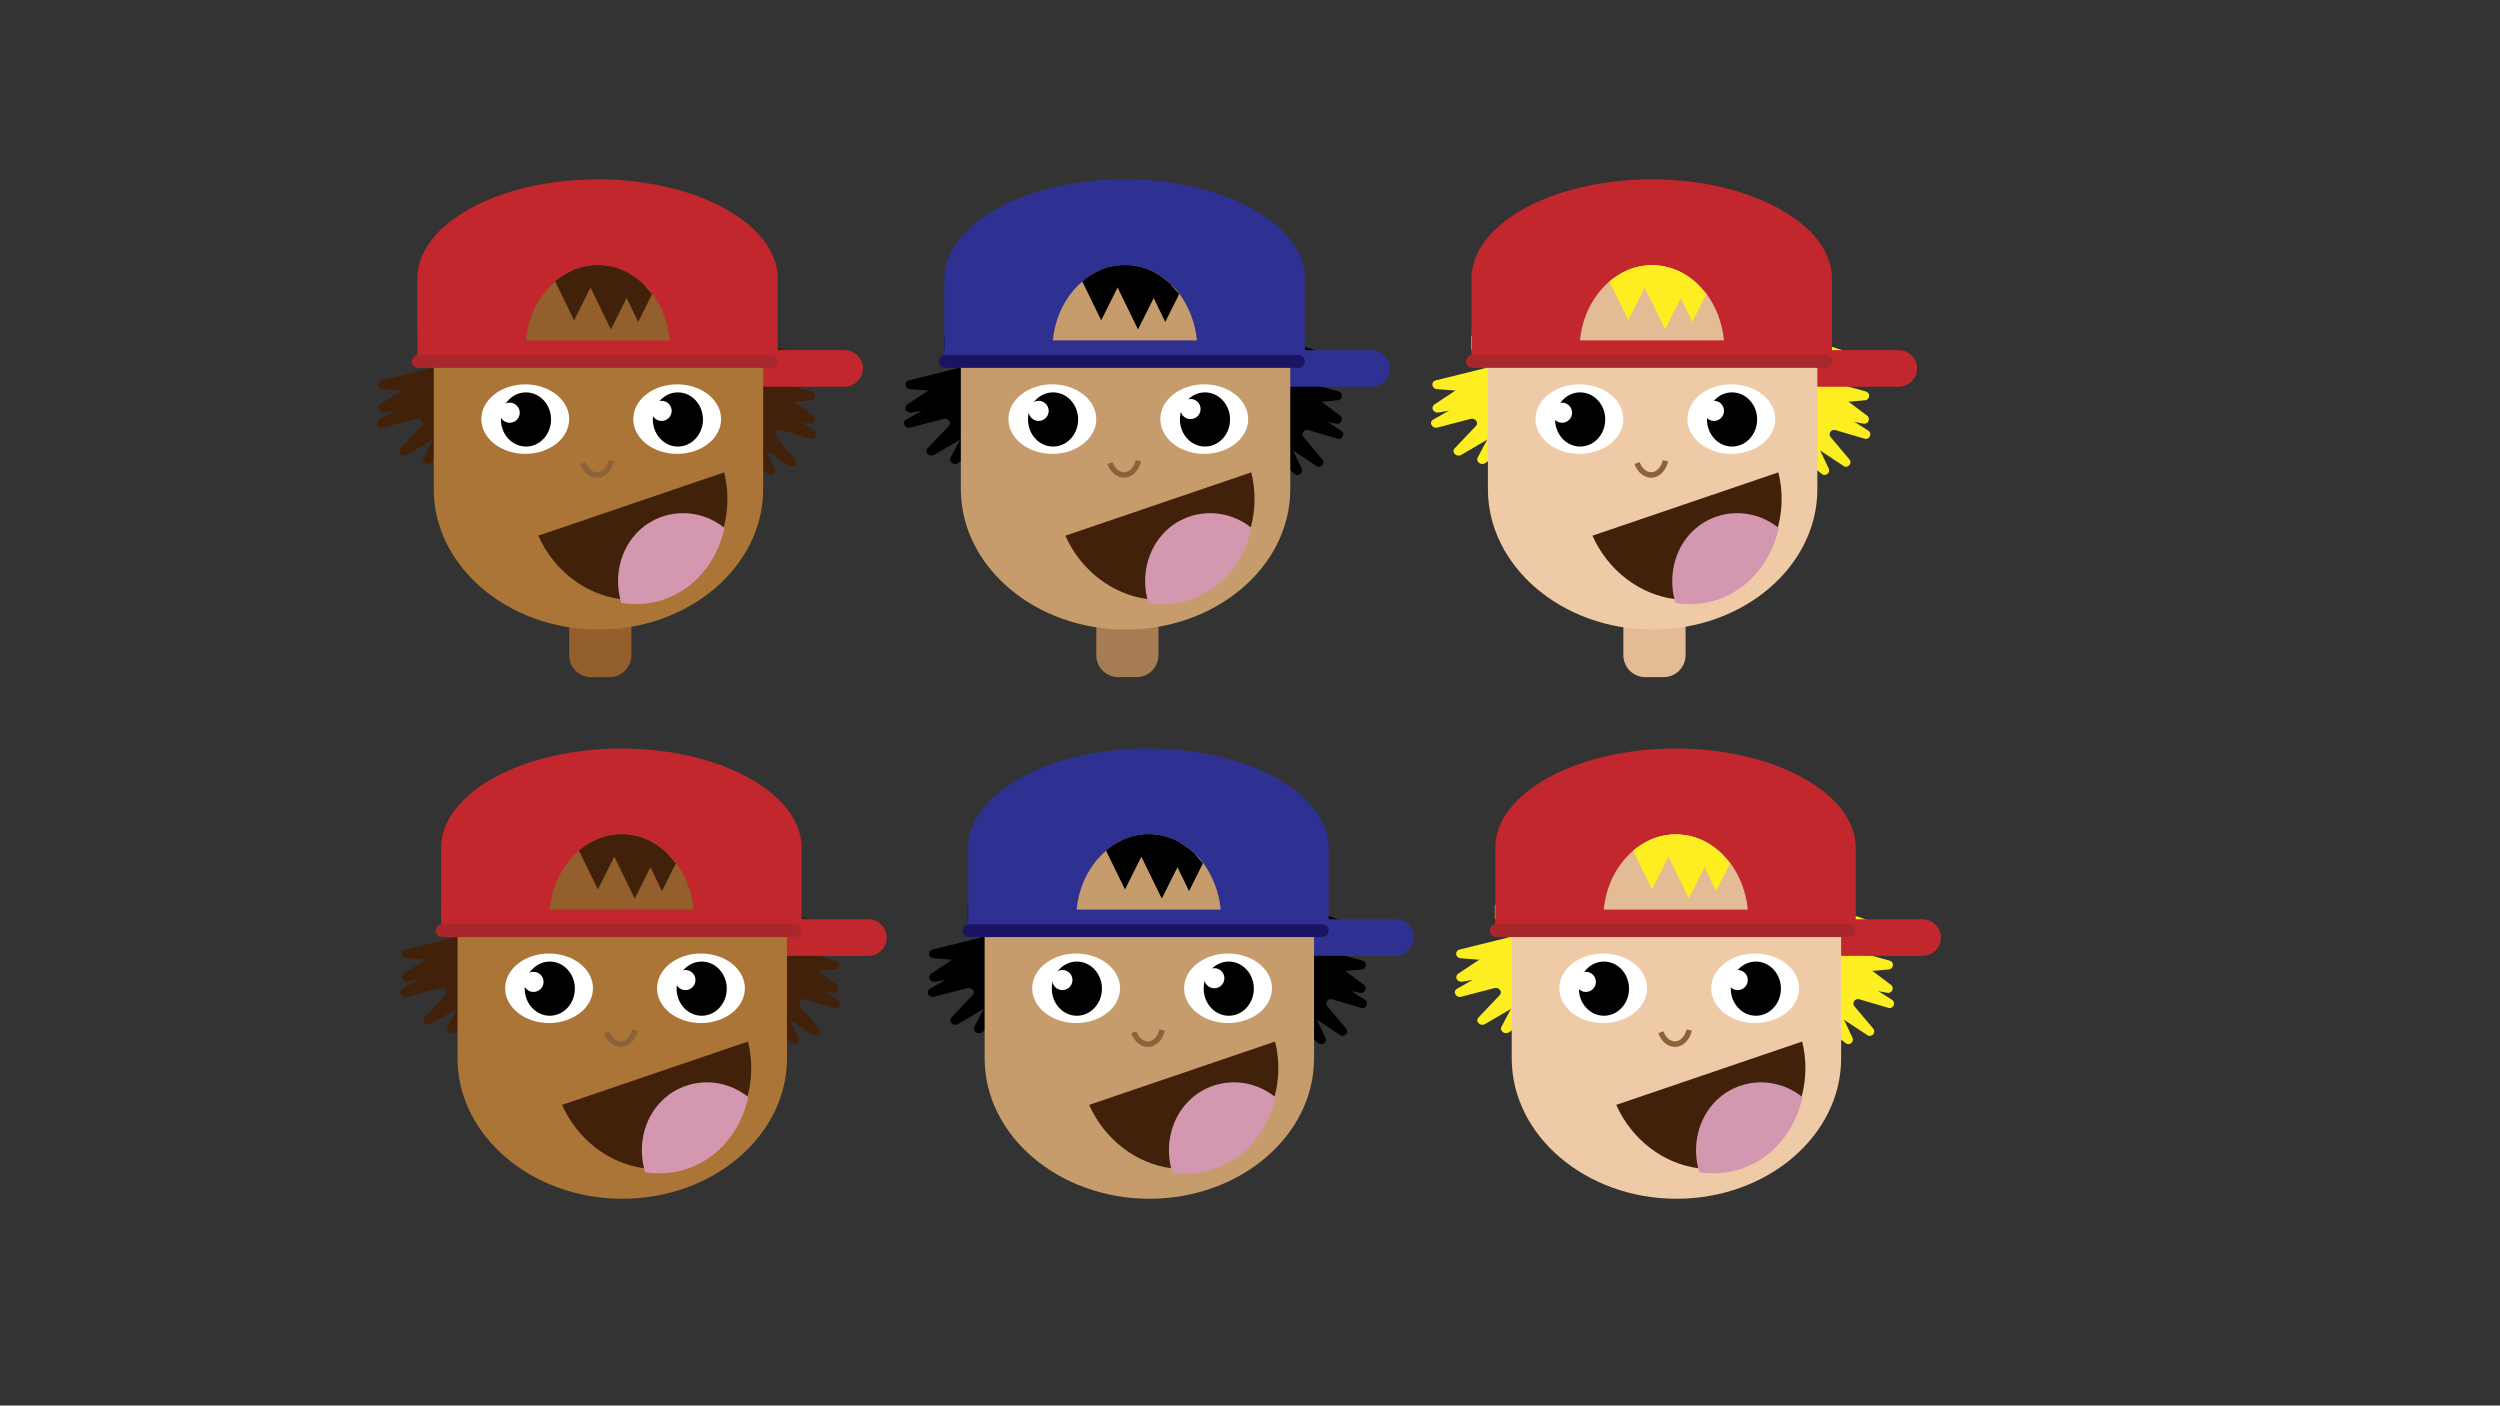 <?xml version="1.0" encoding="utf-8"?>
<!-- Generator: Adobe Illustrator 21.1.0, SVG Export Plug-In . SVG Version: 6.00 Build 0)  -->
<svg version="1.1" id="Layer_1" xmlns="http://www.w3.org/2000/svg" xmlns:xlink="http://www.w3.org/1999/xlink" x="0px" y="0px"
	 viewBox="0 0 1366 768" style="enable-background:new 0 0 1366 768;" xml:space="preserve">
<rect x="0" y="0" width="1366" height="768" fill="#333333" stroke="none"/>
<style type="text/css">
	.st0{fill:#925F2D;}
	.st1{fill:#42210B;}
	.st2{fill:#C1272D;}
	.st3{fill:#AA7536;}
	.st4{fill:#FFFFFF;}
	.st5{fill:none;stroke:#8C6239;stroke-width:3;stroke-miterlimit:10;}
	.st6{fill:#D397AF;}
	.st7{fill:#A8272D;}
	.st8{fill:#A67C52;}
	.st9{fill:#2E3192;}
	.st10{fill:#C69C6D;}
	.st11{fill:#1B1464;}
	.st12{fill:#E3BB94;}
	.st13{fill:#FCEE21;}
	.st14{fill:#EFCAA6;}
</style>
<path class="st0" d="M333,370h-10c-6.6,0-12-5.4-12-12v-20c0-6.6,5.4-12,12-12h10c6.6,0,12,5.4,12,12v20
	C345,364.6,339.6,370,333,370z"/>
<path class="st1" d="M410.6,229.3l12.6,26.7c1.1,2.3-1.7,4.6-3.7,3l-23.1-18.4c-1.6-1.2-3.9-0.2-4,1.8l-1.2,29.5
	c-0.1,2.6-3.6,3.3-4.7,0.9l-11.9-27c-0.8-1.8-3.4-2-4.4-0.2l-14.8,25.5c-1.3,2.2-4.7,1.2-4.6-1.4l2-29.4c0.1-2-2.1-3.3-3.7-2.2
	l-24.9,15.7c-2.2,1.4-4.7-1.1-3.4-3.4l15.4-25.1c1-1.7-0.3-3.9-2.3-3.7l-29.4,2.3c-2.6,0.2-3.7-3.2-1.4-4.5l23.6-14
	c0.4-0.2,0.8-0.3,1.3-0.3h93.4l0,0c-1.9,0.6-2.4,3.1-0.8,4.3l23.6,17.7c2.1,1.6,0.6,4.8-1.9,4.4l-29-5.5
	C411.3,225.5,409.8,227.5,410.6,229.3z"/>
<path class="st1" d="M425,189.5l-14.6,1.8l-5.3,0.6c-0.7,0.1-1.4-0.2-1.9-0.6c-0.5-0.5-0.8-1.2-0.8-2v-0.1l-1.2,2.1l-1.6,2.7l-3.6,6
	l-0.6,1l-2.4,4l-1.1,1.9l-5.1,8.4l-4.1,6.9l-8.1,13.4c-0.3,0.6-0.4,1.2-0.3,1.9l1.4,5.5l1.1,4.3l1.9,7.3l0.5,1.8
	c0.2,0.6,0.5,1.1,0.9,1.4c1.2,0.8,3,0.5,3.7-1l6-14c0.5-1.3,1.9-1.8,3.1-1.3c0.4,0.1,0.8,0.4,1.1,0.8l15.5,19.1
	c1.7,2.1,5,0.4,4.3-2.2l-1.8-6.3l-2.1-7.3c-0.6-2.2,1.8-4,3.7-2.7l3.6,2.4l1.7,1.1l12.4,8.2c2.4,1.6,5-1.5,3.2-3.6l-10.2-12.1
	c-1.6-1.8,0.2-4.6,2.6-3.9l16,4.7c2.7,0.8,4.4-2.9,2-4.4l-7.4-4.7l-9.6-6.1c-2-1.3-1.2-4.3,1.1-4.5l5.3-0.5l8.9-0.8
	c2.7-0.3,3-4.1,0.4-4.8l-8.7-2.4l-14.6-4.1c-0.1,0-0.2-0.1-0.3-0.1c-0.9-0.4-1.4-1.2-1.5-2.1c-0.1-0.7,0.2-1.5,0.8-2l2.3-2l1.1-1
	l2.5-2.1l0,0l5.1-4.4c0.7-0.6,0.9-1.4,0.8-2.2L425,189.5z"/>
<path class="st1" d="M245.6,223.3L231.4,250c-1.2,2.3,1.9,4.6,4.2,3l26-18.4c1.8-1.2,4.4-0.2,4.5,1.8l1.4,29.5
	c0.1,2.6,4.1,3.3,5.3,0.9l13.4-27c0.9-1.8,3.8-2,4.9-0.2l16.6,25.5c1.5,2.2,5.3,1.2,5.1-1.4l-2.2-29.4c-0.2-2,2.3-3.3,4.2-2.2
	l28.1,15.7c2.5,1.4,5.3-1.1,3.8-3.4l-17.4-25.1c-1.2-1.7,0.3-3.9,2.6-3.7l33.1,2.3c2.9,0.2,4.1-3.2,1.6-4.5l-26.5-14
	c-0.4-0.2-0.9-0.3-1.4-0.3H233.4l0,0c2.2,0.6,2.7,3.1,0.9,4.3L207.8,221c-2.3,1.6-0.7,4.8,2.2,4.4l32.6-5.5
	C244.8,219.5,246.5,221.5,245.6,223.3z"/>
<path class="st1" d="M228,183.4l23.8,2.5c1.7,0.2,3.2-1.1,3.1-2.6l0-0.1l7.3,10.8l3.4,5l0.7,1l0.7,1l7.9,11.6l3.7,5.4l7.9,11.6
	c0.4,0.6,0.5,1.2,0.3,1.9l-3.4,11.8l-1.2,4.3l-0.3,1.1l-0.5,1.7c-0.2,0.6-0.6,1.1-1,1.4c-1.3,0.8-3.4,0.6-4.1-1l-3.1-6.4l-3.7-7.6
	c-0.6-1.3-2.2-1.8-3.5-1.3c-0.4,0.1-0.7,0.3-1.1,0.6c-0.1,0-0.1,0.1-0.2,0.1l-17.5,19.1c-1.9,2.1-5.6,0.4-4.8-2.2l2-6.3l2.4-7.3
	c0.7-2.2-2-4-4.2-2.7L237,240l-0.5,0.3l-14,8.2c-2.7,1.6-5.7-1.5-3.6-3.6l11.5-12.1c1.8-1.8-0.3-4.6-2.9-3.9l-18,4.7
	c-3.1,0.8-5-2.9-2.3-4.4l8.3-4.7l10.8-6.1c2.2-1.3,1.4-4.3-1.2-4.5l-5.9-0.5l-10.1-0.8c-3.1-0.3-3.4-4.1-0.5-4.8l26.3-6.5
	c0.1,0,0.2-0.1,0.3-0.1c0.1,0,0.2-0.1,0.2-0.1c0.5-0.2,0.9-0.6,1.1-1c0.2-0.3,0.3-0.6,0.3-1c0.1-0.7-0.2-1.5-0.9-2l-3.9-3l-4.2-3.2
	V183.4z"/>
<path class="st2" d="M461.5,211.3H400c-5.5,0-10-4.5-10-10v0c0-5.5,4.5-10,10-10h61.5c5.5,0,10,4.5,10,10v0
	C471.5,206.8,467,211.3,461.5,211.3z"/>
<g>
	<path class="st2" d="M425,152.3V200H228v-47.7c0-29.9,44.3-54.3,98.5-54.3c27.1,0,51.7,6.1,69.6,16
		C413.9,123.8,425,137.4,425,152.3z"/>
</g>
<g>
	<path class="st3" d="M417,267.3V200H237v67.3c0,42.2,40.5,76.7,90,76.7c24.8,0,47.3-8.6,63.6-22.5C406.9,307.6,417,288.4,417,267.3
		z"/>
</g>
<g>
	<ellipse class="st4" cx="287" cy="229" rx="24" ry="19"/>
</g>
<g>
	<ellipse cx="287.4" cy="229.2" rx="13.7" ry="14.8"/>
</g>
<g>
	<ellipse class="st4" cx="370" cy="229" rx="24" ry="19"/>
</g>
<g>
	<ellipse cx="370.4" cy="229.2" rx="13.7" ry="14.8"/>
</g>
<path class="st5" d="M318.5,253c1.6,4.6,5.4,7.2,9,6.4c3.1-0.7,5.6-3.7,6.5-7.6"/>
<path class="st1" d="M395.7,258.1c2.5,10,2.3,20.1-0.1,29.4c-4.4,17.3-16.5,31.7-33.8,37.6c-7.6,2.6-15.5,3.3-23,2.2
	c-18.8-2.5-36.1-15.4-44.7-34.6L395.7,258.1z"/>
<path class="st6" d="M395.9,288.5c-4.1,18.2-16,33.2-33.3,39.1c-7.6,2.6-15.5,3.1-23.1,1.9c-4.2-13.7-1-29.1,9.3-39.2
	c3.8-3.7,8.3-6.4,13-8C373.1,278.4,386,280.5,395.9,288.5z"/>
<path class="st0" d="M366,186h-78.7c1.2-13.2,7.3-24.7,16.1-32.2h0c0,0,0,0,0.1-0.1v0c2.9-2.4,6-4.4,9.4-5.9l0,0
	c4.3-1.9,9-2.9,13.8-2.9c6,0,11.6,1.5,16.7,4.3c3.2,1.7,6.1,3.9,8.8,6.6c0.9,0.8,1.7,1.7,2.5,2.6c0.6,0.7,1.2,1.5,1.8,2.2
	C361.6,167.7,365.1,176.4,366,186z"/>
<path class="st1" d="M343.3,149.3l-14.7,2l-3.3,0.5l-2.7,5.4l-8.9,17.8l-10.3-21.1l0-0.1v0c2.9-2.4,6-4.4,9.4-5.9l0,0
	c4.3-1.9,9-2.9,13.8-2.9C332.6,145,338.3,146.5,343.3,149.3z"/>
<path class="st1" d="M303.4,153.8L303.4,153.8l0.1,0l19,2.9l0.2,0.5l11.1,22.8l8.6-17.2l3-6l6.8-0.9c-2.7-2.6-5.6-4.8-8.8-6.6
	c-5.1-2.8-10.7-4.3-16.7-4.3c-4.8,0-9.5,1-13.8,2.9l0,0C309.5,149.4,306.3,151.4,303.4,153.8L303.4,153.8z"/>
<path class="st1" d="M352.1,155.9c-2.7-2.6-5.6-4.8-8.8-6.6c-5.1-2.8-10.7-4.3-16.7-4.3c-4.8,0-9.5,1-13.8,2.9l0,0l-1,0.9l16.8,2.5
	l8.8,1.3l4.9,10.1l6.4,13.2l7.6-15.2L352.1,155.9z"/>
<path class="st7" d="M421.5,201h-193c-1.9,0-3.5-1.6-3.5-3.5l0,0c0-1.9,1.6-3.5,3.5-3.5h193c1.9,0,3.5,1.6,3.5,3.5l0,0
	C425,199.4,423.4,201,421.5,201z"/>
<path class="st8" d="M621,370h-10c-6.6,0-12-5.4-12-12v-20c0-6.6,5.4-12,12-12h10c6.6,0,12,5.4,12,12v20
	C633,364.6,627.6,370,621,370z"/>
<path d="M698.6,229.3l12.6,26.7c1.1,2.3-1.7,4.6-3.7,3l-23.1-18.4c-1.6-1.2-3.9-0.2-4,1.8l-1.2,29.5c-0.1,2.6-3.6,3.3-4.7,0.9
	l-11.9-27c-0.8-1.8-3.4-2-4.4-0.2l-14.8,25.5c-1.3,2.2-4.7,1.2-4.6-1.4l2-29.4c0.1-2-2.1-3.3-3.7-2.2l-24.9,15.7
	c-2.2,1.4-4.7-1.1-3.4-3.4l15.4-25.1c1-1.7-0.3-3.9-2.3-3.7l-29.4,2.3c-2.6,0.2-3.7-3.2-1.4-4.5l23.6-14c0.4-0.2,0.8-0.3,1.3-0.3
	h93.4l0,0c-1.9,0.6-2.4,3.1-0.8,4.3l23.6,17.7c2.1,1.6,0.6,4.8-1.9,4.4l-29-5.5C699.3,225.5,697.8,227.5,698.6,229.3z"/>
<path d="M713,189.5l-14.6,1.8l-5.3,0.6c-0.7,0.1-1.4-0.2-1.9-0.6c-0.5-0.5-0.8-1.2-0.8-2v-0.1l-1.2,2.1l-1.6,2.7l-3.6,6l-0.6,1
	l-2.4,4l-1.1,1.9l-5.1,8.4l-4.1,6.9l-8.1,13.4c-0.3,0.6-0.4,1.2-0.3,1.9l1.4,5.5l1.1,4.3l1.9,7.3l0.4,1.8c0.2,0.6,0.5,1.1,0.9,1.4
	c1.2,0.8,3,0.5,3.7-1l6-14c0.5-1.3,1.9-1.8,3.1-1.3c0.4,0.1,0.8,0.4,1.1,0.8l15.5,19.1c1.7,2.1,5,0.4,4.3-2.2l-1.8-6.3l-2.1-7.3
	c-0.6-2.2,1.8-4,3.7-2.7l3.7,2.4l1.7,1.1l12.4,8.2c2.4,1.6,5-1.5,3.2-3.6l-10.2-12.1c-1.6-1.8,0.2-4.6,2.6-3.9l15.9,4.7
	c2.7,0.8,4.4-2.9,2-4.4l-7.4-4.7l-9.6-6.1c-2-1.3-1.2-4.3,1.1-4.5l5.3-0.5l8.9-0.8c2.7-0.3,3-4.1,0.4-4.8l-8.7-2.4l-14.6-4.1
	c-0.1,0-0.2-0.1-0.3-0.1c-0.9-0.4-1.4-1.2-1.5-2.1c0-0.7,0.2-1.5,0.8-2l2.3-2l1.2-1l2.5-2.1l0,0l5.1-4.4c0.7-0.6,0.9-1.4,0.8-2.2
	L713,189.5z"/>
<path d="M533.6,223.3L519.4,250c-1.2,2.3,1.9,4.6,4.2,3l26-18.4c1.8-1.2,4.4-0.2,4.5,1.8l1.4,29.5c0.1,2.6,4.1,3.3,5.3,0.9l13.4-27
	c0.9-1.8,3.8-2,4.9-0.2l16.6,25.5c1.5,2.2,5.3,1.2,5.1-1.4l-2.2-29.4c-0.2-2,2.3-3.3,4.2-2.2l28.1,15.7c2.5,1.4,5.3-1.1,3.8-3.4
	l-17.4-25.1c-1.2-1.7,0.3-3.9,2.6-3.7l33.1,2.3c2.9,0.2,4.1-3.2,1.6-4.5l-26.5-14c-0.4-0.2-0.9-0.3-1.4-0.3H521.4l0,0
	c2.2,0.6,2.7,3.1,0.9,4.3L495.8,221c-2.3,1.6-0.7,4.8,2.2,4.4l32.6-5.5C532.8,219.5,534.5,221.5,533.6,223.3z"/>
<path d="M516,183.4l23.8,2.5c1.7,0.2,3.2-1.1,3.1-2.6l0-0.1l7.3,10.8l3.4,5l0.7,1l0.7,1l7.9,11.6l3.6,5.4l7.9,11.6
	c0.4,0.6,0.5,1.2,0.3,1.9l-3.4,11.8l-1.2,4.3l-0.3,1.1l-0.5,1.7c-0.2,0.6-0.6,1.1-1.1,1.4c-1.3,0.8-3.4,0.6-4.1-1l-3.1-6.4l-3.7-7.6
	c-0.6-1.3-2.2-1.8-3.5-1.3c-0.4,0.1-0.7,0.3-1,0.6c-0.1,0-0.1,0.1-0.2,0.1l-17.5,19.1c-1.9,2.1-5.6,0.4-4.8-2.2l2-6.3l2.3-7.3
	c0.7-2.2-2-4-4.2-2.7L525,240l-0.5,0.3l-14,8.2c-2.7,1.6-5.7-1.5-3.6-3.6l11.5-12.1c1.8-1.8-0.3-4.6-2.9-3.9l-18,4.7
	c-3.1,0.8-5-2.9-2.3-4.4l8.3-4.7l10.8-6.1c2.2-1.3,1.4-4.3-1.2-4.5l-5.9-0.5l-10-0.8c-3-0.3-3.4-4.1-0.5-4.8l26.3-6.5
	c0.1,0,0.2-0.1,0.3-0.1c0.1,0,0.2-0.1,0.2-0.1c0.5-0.2,0.9-0.6,1.1-1c0.2-0.3,0.3-0.6,0.3-1c0.1-0.7-0.2-1.5-0.9-2l-3.9-3l-4.2-3.2
	V183.4z"/>
<path class="st9" d="M749.5,211.3H688c-5.5,0-10-4.5-10-10v0c0-5.5,4.5-10,10-10h61.5c5.5,0,10,4.5,10,10v0
	C759.5,206.8,755,211.3,749.5,211.3z"/>
<g>
	<path class="st9" d="M713,152.3V200H516v-47.7c0-29.9,44.3-54.3,98.5-54.3c27.1,0,51.7,6.1,69.6,16
		C701.9,123.8,713,137.4,713,152.3z"/>
</g>
<g>
	<path class="st10" d="M705,267.3V200H525v67.3c0,42.2,40.5,76.7,90,76.7c24.8,0,47.3-8.6,63.6-22.5
		C694.9,307.6,705,288.4,705,267.3z"/>
</g>
<g>
	<ellipse class="st4" cx="575" cy="229" rx="24" ry="19"/>
</g>
<g>
	<ellipse cx="575.4" cy="229.2" rx="13.7" ry="14.8"/>
</g>
<g>
	<ellipse class="st4" cx="658" cy="229" rx="24" ry="19"/>
</g>
<g>
	<ellipse cx="658.4" cy="229.2" rx="13.7" ry="14.8"/>
</g>
<path class="st5" d="M606.5,253c1.6,4.6,5.4,7.2,9,6.4c3.1-0.7,5.6-3.7,6.5-7.6"/>
<path class="st1" d="M683.7,258.1c2.5,10,2.3,20.1-0.1,29.4c-4.4,17.3-16.5,31.7-33.8,37.6c-7.6,2.6-15.5,3.3-23,2.2
	c-18.8-2.5-36.1-15.4-44.7-34.6L683.7,258.1z"/>
<path class="st6" d="M683.9,288.5c-4.1,18.2-16,33.2-33.3,39.1c-7.6,2.6-15.5,3.1-23.1,1.9c-4.2-13.7-1-29.1,9.3-39.2
	c3.8-3.7,8.3-6.4,13-8C661.1,278.4,674,280.5,683.9,288.5z"/>
<path class="st10" d="M654,186h-78.7c1.2-13.2,7.3-24.7,16.1-32.2h0c0,0,0,0,0.1-0.1v0c2.9-2.4,6-4.4,9.4-5.9l0,0
	c4.3-1.9,9-2.9,13.8-2.9c6,0,11.6,1.5,16.7,4.3c3.2,1.7,6.1,3.9,8.8,6.6c0.9,0.8,1.7,1.7,2.5,2.6c0.6,0.7,1.2,1.5,1.8,2.2
	C649.6,167.7,653.1,176.4,654,186z"/>
<path d="M631.3,149.3l-14.7,2l-3.3,0.5l-2.7,5.4l-8.9,17.8l-10.3-21.1l0-0.1v0c2.9-2.4,6-4.4,9.4-5.9l0,0c4.3-1.9,9-2.9,13.8-2.9
	C620.6,145,626.3,146.5,631.3,149.3z"/>
<path d="M591.4,153.8L591.4,153.8l0.1,0l19,2.9l0.2,0.5l11.1,22.8l8.6-17.2l3-6l6.8-0.9c-2.7-2.6-5.6-4.8-8.8-6.6
	c-5.1-2.8-10.7-4.3-16.7-4.3c-4.8,0-9.5,1-13.8,2.9l0,0C597.5,149.4,594.3,151.4,591.4,153.8L591.4,153.8z"/>
<path d="M640.1,155.9c-2.7-2.6-5.6-4.8-8.8-6.6c-5.1-2.8-10.7-4.3-16.7-4.3c-4.8,0-9.5,1-13.8,2.9l0,0l-1,0.9l16.8,2.5l8.8,1.3
	l4.9,10.1l6.4,13.2l7.6-15.2L640.1,155.9z"/>
<path class="st11" d="M709.5,201h-193c-1.9,0-3.5-1.6-3.5-3.5l0,0c0-1.9,1.6-3.5,3.5-3.5h193c1.9,0,3.5,1.6,3.5,3.5l0,0
	C713,199.4,711.4,201,709.5,201z"/>
<path class="st12" d="M909,370h-10c-6.6,0-12-5.4-12-12v-20c0-6.6,5.4-12,12-12h10c6.6,0,12,5.4,12,12v20
	C921,364.6,915.6,370,909,370z"/>
<path class="st13" d="M986.6,229.3l12.6,26.7c1.1,2.3-1.7,4.6-3.7,3l-23.1-18.4c-1.6-1.2-3.9-0.2-4,1.8l-1.2,29.5
	c-0.1,2.6-3.6,3.3-4.7,0.9l-11.9-27c-0.8-1.8-3.4-2-4.4-0.2l-14.8,25.5c-1.3,2.2-4.7,1.2-4.6-1.4l2-29.4c0.1-2-2.1-3.3-3.7-2.2
	l-24.9,15.7c-2.2,1.4-4.7-1.1-3.4-3.4l15.4-25.1c1-1.7-0.3-3.9-2.3-3.7l-29.4,2.3c-2.6,0.2-3.7-3.2-1.4-4.5l23.6-14
	c0.4-0.2,0.8-0.3,1.3-0.3h93.4l0,0c-1.9,0.6-2.4,3.1-0.8,4.3l23.6,17.7c2.1,1.6,0.6,4.8-1.9,4.4l-29-5.5
	C987.3,225.5,985.8,227.5,986.6,229.3z"/>
<path class="st13" d="M1001,189.5l-14.6,1.8l-5.3,0.6c-0.7,0.1-1.4-0.2-1.9-0.6c-0.5-0.5-0.8-1.2-0.8-2v-0.1l-1.2,2.1l-1.6,2.7
	l-3.6,6l-0.6,1l-2.4,4l-1.1,1.9l-5.1,8.4l-4.1,6.9l-8.1,13.4c-0.3,0.6-0.4,1.2-0.3,1.9l1.4,5.5l1.1,4.3l1.9,7.3l0.4,1.8
	c0.2,0.6,0.5,1.1,0.9,1.4c1.2,0.8,3,0.5,3.7-1l6-14c0.5-1.3,1.9-1.8,3.1-1.3c0.4,0.1,0.8,0.4,1.1,0.8l15.5,19.1
	c1.7,2.1,5,0.4,4.3-2.2l-1.8-6.3l-2.1-7.3c-0.6-2.2,1.8-4,3.7-2.7l3.7,2.4l1.7,1.1l12.4,8.2c2.4,1.6,5-1.5,3.2-3.6l-10.2-12.1
	c-1.6-1.8,0.2-4.6,2.6-3.9l15.9,4.7c2.7,0.8,4.4-2.9,2-4.4l-7.4-4.7l-9.6-6.1c-2-1.3-1.2-4.3,1.1-4.5l5.3-0.5l8.9-0.8
	c2.7-0.3,3-4.1,0.4-4.8l-8.7-2.4l-14.6-4.1c-0.1,0-0.2-0.1-0.3-0.1c-0.9-0.4-1.4-1.2-1.5-2.1c0-0.7,0.2-1.5,0.8-2l2.3-2l1.2-1
	l2.5-2.1l0,0l5.1-4.4c0.7-0.6,0.9-1.4,0.8-2.2L1001,189.5z"/>
<path class="st13" d="M821.6,223.3L807.4,250c-1.2,2.3,1.9,4.6,4.2,3l26-18.4c1.8-1.2,4.4-0.2,4.5,1.8l1.4,29.5
	c0.1,2.6,4.1,3.3,5.3,0.9l13.4-27c0.9-1.8,3.8-2,4.9-0.2l16.6,25.5c1.5,2.2,5.3,1.2,5.1-1.4l-2.2-29.4c-0.2-2,2.3-3.3,4.2-2.2
	l28.1,15.7c2.5,1.4,5.3-1.1,3.8-3.4l-17.4-25.1c-1.2-1.7,0.3-3.9,2.6-3.7l33.1,2.3c2.9,0.2,4.1-3.2,1.6-4.5l-26.5-14
	c-0.4-0.2-0.9-0.3-1.4-0.3H809.4l0,0c2.2,0.6,2.7,3.1,0.9,4.3L783.8,221c-2.3,1.6-0.7,4.8,2.2,4.4l32.6-5.5
	C820.8,219.5,822.5,221.5,821.6,223.3z"/>
<path class="st13" d="M804,183.4l23.8,2.5c1.7,0.2,3.2-1.1,3.1-2.6l0-0.1l7.3,10.8l3.4,5l0.7,1l0.7,1l7.9,11.6l3.6,5.4l7.9,11.6
	c0.4,0.6,0.5,1.2,0.3,1.9l-3.4,11.8l-1.2,4.3l-0.3,1.1l-0.5,1.7c-0.2,0.6-0.6,1.1-1.1,1.4c-1.3,0.8-3.4,0.6-4.1-1l-3.1-6.4l-3.7-7.6
	c-0.6-1.3-2.2-1.8-3.5-1.3c-0.4,0.1-0.7,0.3-1,0.6c-0.1,0-0.1,0.1-0.2,0.1l-17.5,19.1c-1.9,2.1-5.6,0.4-4.8-2.2l2-6.3l2.3-7.3
	c0.7-2.2-2-4-4.2-2.7L813,240l-0.5,0.3l-14,8.2c-2.7,1.6-5.7-1.5-3.6-3.6l11.5-12.1c1.8-1.8-0.3-4.6-2.9-3.9l-18,4.7
	c-3.1,0.8-5-2.9-2.3-4.4l8.3-4.7l10.8-6.1c2.2-1.3,1.4-4.3-1.2-4.5l-5.9-0.5l-10.1-0.8c-3-0.3-3.4-4.1-0.5-4.8l26.3-6.5
	c0.1,0,0.2-0.1,0.3-0.1c0.1,0,0.2-0.1,0.2-0.1c0.5-0.2,0.9-0.6,1.1-1c0.2-0.3,0.3-0.6,0.3-1c0.1-0.7-0.2-1.5-0.9-2l-3.9-3l-4.2-3.2
	V183.4z"/>
<path class="st2" d="M1037.5,211.3H976c-5.5,0-10-4.5-10-10v0c0-5.5,4.5-10,10-10h61.5c5.5,0,10,4.5,10,10v0
	C1047.5,206.8,1043,211.3,1037.5,211.3z"/>
<g>
	<path class="st2" d="M1001,152.3V200H804v-47.7c0-29.9,44.3-54.3,98.5-54.3c27.1,0,51.7,6.1,69.6,16
		C989.9,123.8,1001,137.4,1001,152.3z"/>
</g>
<g>
	<path class="st14" d="M993,267.3V200H813v67.3c0,42.2,40.5,76.7,90,76.7c24.8,0,47.3-8.6,63.6-22.5
		C982.9,307.6,993,288.4,993,267.3z"/>
</g>
<g>
	<ellipse class="st4" cx="863" cy="229" rx="24" ry="19"/>
</g>
<g>
	<ellipse cx="863.4" cy="229.2" rx="13.7" ry="14.8"/>
</g>
<g>
	<ellipse class="st4" cx="946" cy="229" rx="24" ry="19"/>
</g>
<g>
	<ellipse cx="946.4" cy="229.2" rx="13.7" ry="14.8"/>
</g>
<path class="st5" d="M894.5,253c1.6,4.6,5.4,7.2,9,6.4c3.1-0.7,5.6-3.7,6.5-7.6"/>
<path class="st1" d="M971.7,258.1c2.5,10,2.3,20.1-0.1,29.4c-4.4,17.3-16.5,31.7-33.8,37.6c-7.6,2.6-15.5,3.3-23,2.2
	c-18.8-2.5-36.1-15.4-44.7-34.6L971.7,258.1z"/>
<path class="st6" d="M971.9,288.5c-4.1,18.2-16,33.2-33.3,39.1c-7.6,2.6-15.5,3.1-23.1,1.9c-4.2-13.7-1-29.1,9.3-39.2
	c3.8-3.7,8.3-6.4,13-8C949.1,278.4,962,280.5,971.9,288.5z"/>
<path class="st12" d="M942,186h-78.7c1.2-13.2,7.3-24.7,16.1-32.2h0c0,0,0,0,0.1-0.1v0c2.9-2.4,6-4.4,9.4-5.9l0,0
	c4.3-1.9,9-2.9,13.8-2.9c6,0,11.6,1.5,16.7,4.3c3.2,1.7,6.1,3.9,8.8,6.6c0.9,0.8,1.7,1.7,2.5,2.6c0.6,0.7,1.2,1.5,1.8,2.2
	C937.6,167.7,941.1,176.4,942,186z"/>
<path class="st13" d="M919.3,149.3l-14.7,2l-3.3,0.5l-2.7,5.4l-8.9,17.8l-10.3-21.1l0-0.1v0c2.9-2.4,6-4.4,9.4-5.9l0,0
	c4.3-1.9,9-2.9,13.8-2.9C908.6,145,914.3,146.5,919.3,149.3z"/>
<path class="st13" d="M879.4,153.8L879.4,153.8l0.1,0l19,2.9l0.2,0.5l11.1,22.8l8.6-17.2l3-6l6.8-0.9c-2.7-2.6-5.6-4.8-8.8-6.6
	c-5.1-2.8-10.7-4.3-16.7-4.3c-4.8,0-9.5,1-13.8,2.9l0,0C885.5,149.4,882.3,151.4,879.4,153.8L879.4,153.8z"/>
<path class="st13" d="M928.1,155.9c-2.7-2.6-5.6-4.8-8.8-6.6c-5.1-2.8-10.7-4.3-16.7-4.3c-4.8,0-9.5,1-13.8,2.9l0,0l-1,0.9l16.8,2.5
	l8.8,1.3l4.9,10.1l6.4,13.2l7.6-15.2L928.1,155.9z"/>
<path class="st7" d="M997.5,201h-193c-1.9,0-3.5-1.6-3.5-3.5l0,0c0-1.9,1.6-3.5,3.5-3.5h193c1.9,0,3.5,1.6,3.5,3.5l0,0
	C1001,199.4,999.4,201,997.5,201z"/>
<circle class="st4" cx="278.5" cy="225.5" r="5.5"/>
<circle class="st4" cx="361.5" cy="224.5" r="5.5"/>
<circle class="st4" cx="567.5" cy="224.5" r="5.5"/>
<circle class="st4" cx="650.5" cy="223.5" r="5.5"/>
<circle class="st4" cx="853.5" cy="225.5" r="5.5"/>
<circle class="st4" cx="936.5" cy="224.5" r="5.5"/>
<path class="st1" d="M423.6,540.3l12.6,26.7c1.1,2.3-1.7,4.6-3.7,3l-23.1-18.4c-1.6-1.2-3.9-0.2-4,1.8l-1.2,29.5
	c-0.1,2.6-3.6,3.3-4.7,0.9l-11.9-27c-0.8-1.8-3.4-2-4.4-0.2l-14.8,25.5c-1.3,2.2-4.7,1.2-4.6-1.4l2-29.4c0.1-2-2.1-3.3-3.7-2.2
	l-24.9,15.7c-2.2,1.4-4.7-1.1-3.4-3.4l15.4-25.1c1-1.7-0.3-3.9-2.3-3.7l-29.4,2.3c-2.6,0.2-3.7-3.2-1.4-4.5l23.6-14
	c0.4-0.2,0.8-0.3,1.3-0.3h93.4l0,0c-1.9,0.6-2.4,3.1-0.8,4.3l23.6,17.7c2.1,1.6,0.6,4.8-1.9,4.4l-29-5.5
	C424.3,536.5,422.8,538.5,423.6,540.3z"/>
<path class="st1" d="M438,500.5l-14.6,1.8l-5.3,0.6c-0.7,0.1-1.4-0.2-1.9-0.6c-0.5-0.5-0.8-1.2-0.8-2v-0.1l-1.2,2.1l-1.6,2.7l-3.6,6
	l-0.6,1l-2.4,4l-1.1,1.9l-5.1,8.4l-4.1,6.9l-8.1,13.4c-0.3,0.6-0.4,1.2-0.3,1.9l1.4,5.5l1.1,4.3l1.9,7.3l0.5,1.8
	c0.2,0.6,0.5,1.1,0.9,1.4c1.2,0.8,3,0.5,3.7-1l6-14c0.5-1.3,1.9-1.8,3.1-1.3c0.4,0.1,0.8,0.4,1.1,0.8l15.5,19.1
	c1.7,2.1,5,0.3,4.3-2.2l-1.8-6.3l-2.1-7.3c-0.6-2.2,1.8-4,3.7-2.7l3.6,2.4l1.7,1.1l12.4,8.2c2.4,1.6,5-1.5,3.2-3.6l-10.2-12.1
	c-1.6-1.8,0.2-4.6,2.6-3.9l16,4.7c2.7,0.8,4.4-2.9,2-4.4l-7.4-4.7l-9.6-6.1c-2-1.3-1.2-4.3,1.1-4.5l5.3-0.5l8.9-0.8
	c2.7-0.3,3-4.1,0.4-4.8l-8.7-2.4l-14.6-4.1c-0.1,0-0.2-0.1-0.3-0.1c-0.9-0.4-1.4-1.2-1.5-2.1c-0.1-0.7,0.2-1.5,0.8-2l2.3-2l1.1-1
	l2.5-2.1l0,0l5.1-4.4c0.7-0.6,0.9-1.4,0.8-2.1L438,500.5z"/>
<path class="st1" d="M258.6,534.3L244.4,561c-1.2,2.3,1.9,4.6,4.2,3l26-18.4c1.8-1.2,4.4-0.2,4.5,1.8l1.4,29.5
	c0.1,2.6,4.1,3.3,5.3,0.9l13.4-27c0.9-1.8,3.8-2,4.9-0.2l16.6,25.5c1.5,2.2,5.3,1.2,5.1-1.4l-2.2-29.4c-0.2-2,2.3-3.3,4.2-2.2
	l28.1,15.7c2.5,1.4,5.3-1.1,3.8-3.4l-17.4-25.1c-1.2-1.7,0.3-3.9,2.6-3.7l33.1,2.3c2.9,0.2,4.1-3.2,1.6-4.5l-26.5-14
	c-0.4-0.2-0.9-0.3-1.4-0.3H246.4l0,0c2.2,0.6,2.7,3.1,0.9,4.3L220.8,532c-2.3,1.6-0.7,4.8,2.2,4.4l32.6-5.5
	C257.8,530.5,259.5,532.5,258.6,534.3z"/>
<path class="st1" d="M241,494.4l23.8,2.5c1.7,0.2,3.2-1.1,3.1-2.6l0-0.1l7.3,10.8l3.4,5l0.7,1l0.7,1l7.9,11.6l3.7,5.4l7.9,11.6
	c0.4,0.6,0.5,1.2,0.3,1.9l-3.4,11.8l-1.2,4.3l-0.3,1.1l-0.5,1.7c-0.2,0.6-0.6,1.1-1,1.4c-1.3,0.8-3.4,0.5-4.1-1l-3.1-6.4l-3.7-7.6
	c-0.6-1.3-2.2-1.8-3.5-1.3c-0.4,0.1-0.7,0.3-1.1,0.6c-0.1,0-0.1,0.1-0.2,0.1l-17.5,19.1c-1.9,2.1-5.6,0.3-4.8-2.2l2-6.3l2.4-7.3
	c0.7-2.2-2-4-4.2-2.7L250,551l-0.5,0.3l-14,8.2c-2.7,1.6-5.7-1.5-3.6-3.6l11.5-12.1c1.8-1.8-0.3-4.6-2.9-3.9l-18,4.7
	c-3.1,0.8-5-2.9-2.3-4.4l8.3-4.7l10.8-6.1c2.2-1.3,1.4-4.3-1.2-4.5l-5.9-0.5l-10.1-0.8c-3.1-0.3-3.4-4.1-0.5-4.8l26.3-6.5
	c0.1,0,0.2-0.1,0.3-0.1c0.1,0,0.2-0.1,0.2-0.1c0.5-0.2,0.9-0.6,1.1-1c0.2-0.3,0.3-0.6,0.3-1c0.1-0.7-0.2-1.5-0.9-2l-3.9-3l-4.2-3.2
	V494.4z"/>
<path class="st2" d="M474.5,522.3H413c-5.5,0-10-4.5-10-10l0,0c0-5.5,4.5-10,10-10h61.5c5.5,0,10,4.5,10,10l0,0
	C484.5,517.8,480,522.3,474.5,522.3z"/>
<g>
	<path class="st2" d="M438,463.3V511H241v-47.7c0-29.9,44.3-54.3,98.5-54.3c27.1,0,51.7,6.1,69.6,16
		C426.9,434.8,438,448.4,438,463.3z"/>
</g>
<g>
	<path class="st3" d="M430,578.3V511H250v67.3c0,42.2,40.5,76.7,90,76.7c24.8,0,47.3-8.6,63.6-22.5C419.9,618.6,430,599.4,430,578.3
		z"/>
</g>
<g>
	<ellipse class="st4" cx="300" cy="540" rx="24" ry="19"/>
</g>
<g>
	<ellipse cx="300.4" cy="540.2" rx="13.7" ry="14.8"/>
</g>
<g>
	<ellipse class="st4" cx="383" cy="540" rx="24" ry="19"/>
</g>
<g>
	<ellipse cx="383.4" cy="540.2" rx="13.7" ry="14.8"/>
</g>
<path class="st5" d="M331.5,564c1.6,4.6,5.4,7.2,9,6.4c3.1-0.7,5.6-3.7,6.5-7.6"/>
<path class="st1" d="M408.7,569.1c2.5,10,2.3,20.1-0.1,29.4c-4.4,17.3-16.5,31.7-33.8,37.6c-7.6,2.6-15.5,3.3-23,2.2
	c-18.8-2.5-36.1-15.4-44.7-34.6L408.7,569.1z"/>
<path class="st6" d="M408.9,599.5c-4.1,18.2-16,33.2-33.3,39.1c-7.6,2.6-15.5,3.1-23.1,1.9c-4.2-13.7-1-29.1,9.3-39.2
	c3.8-3.7,8.3-6.4,13-8C386.1,589.4,399,591.5,408.9,599.5z"/>
<path class="st0" d="M379,497h-78.7c1.2-13.2,7.3-24.7,16.1-32.2h0c0,0,0,0,0.1-0.1v0c2.9-2.4,6-4.4,9.4-5.9l0,0
	c4.3-1.9,9-2.9,13.8-2.9c6,0,11.6,1.5,16.7,4.3c3.2,1.7,6.1,3.9,8.8,6.6c0.9,0.8,1.7,1.7,2.5,2.6c0.6,0.7,1.2,1.5,1.8,2.2
	C374.6,478.7,378.1,487.4,379,497z"/>
<path class="st1" d="M356.3,460.3l-14.7,2l-3.3,0.5l-2.7,5.4l-8.9,17.8l-10.3-21.1l0-0.1v0c2.9-2.4,6-4.4,9.4-5.9l0,0
	c4.3-1.9,9-2.9,13.8-2.9C345.6,456,351.3,457.5,356.3,460.3z"/>
<path class="st1" d="M316.4,464.8L316.4,464.8l0.1,0l19,2.9l0.2,0.5l11.1,22.8l8.6-17.2l3-6l6.8-0.9c-2.7-2.6-5.6-4.8-8.8-6.6
	c-5.1-2.8-10.7-4.3-16.7-4.3c-4.8,0-9.5,1-13.8,2.9l0,0C322.5,460.4,319.3,462.4,316.4,464.8L316.4,464.8z"/>
<path class="st1" d="M365.1,466.9c-2.7-2.6-5.6-4.8-8.8-6.6c-5.1-2.8-10.7-4.3-16.7-4.3c-4.8,0-9.5,1-13.8,2.9l0,0l-1,0.9l16.8,2.5
	l8.8,1.3l4.9,10.1l6.4,13.2l7.6-15.2L365.1,466.9z"/>
<path class="st7" d="M434.5,512h-193c-1.9,0-3.5-1.6-3.5-3.5l0,0c0-1.9,1.6-3.5,3.5-3.5h193c1.9,0,3.5,1.6,3.5,3.5l0,0
	C438,510.4,436.4,512,434.5,512z"/>
<path d="M711.6,540.3l12.6,26.7c1.1,2.3-1.7,4.6-3.7,3l-23.1-18.4c-1.6-1.2-3.9-0.2-4,1.8l-1.2,29.5c-0.1,2.6-3.6,3.3-4.7,0.9
	l-11.9-27c-0.8-1.8-3.4-2-4.4-0.2l-14.8,25.5c-1.3,2.2-4.7,1.2-4.6-1.4l2-29.4c0.1-2-2.1-3.3-3.7-2.2l-24.9,15.7
	c-2.2,1.4-4.7-1.1-3.4-3.4l15.4-25.1c1-1.7-0.3-3.9-2.3-3.7l-29.4,2.3c-2.6,0.2-3.7-3.2-1.4-4.5l23.6-14c0.4-0.2,0.8-0.3,1.3-0.3
	h93.4l0,0c-1.9,0.6-2.4,3.1-0.8,4.3l23.6,17.7c2.1,1.6,0.6,4.8-1.9,4.4l-29-5.5C712.3,536.5,710.8,538.5,711.6,540.3z"/>
<path d="M726,500.5l-14.6,1.8l-5.3,0.6c-0.7,0.1-1.4-0.2-1.9-0.6c-0.5-0.5-0.8-1.2-0.8-2v-0.1l-1.2,2.1l-1.6,2.7l-3.6,6l-0.6,1
	l-2.4,4l-1.1,1.9l-5.1,8.4l-4.1,6.9l-8.1,13.4c-0.3,0.6-0.4,1.2-0.3,1.9l1.4,5.5l1.1,4.3l1.9,7.3l0.4,1.8c0.2,0.6,0.5,1.1,0.9,1.4
	c1.2,0.8,3,0.5,3.7-1l6-14c0.5-1.3,1.9-1.8,3.1-1.3c0.4,0.1,0.8,0.4,1.1,0.8l15.5,19.1c1.7,2.1,5,0.3,4.3-2.2l-1.8-6.3l-2.1-7.3
	c-0.6-2.2,1.8-4,3.7-2.7l3.7,2.4l1.7,1.1l12.4,8.2c2.4,1.6,5-1.5,3.2-3.6l-10.2-12.1c-1.6-1.8,0.2-4.6,2.6-3.9l15.9,4.7
	c2.7,0.8,4.4-2.9,2-4.4l-7.4-4.7l-9.6-6.1c-2-1.3-1.2-4.3,1.1-4.5l5.3-0.5l8.9-0.8c2.7-0.3,3-4.1,0.4-4.8l-8.7-2.4l-14.6-4.1
	c-0.1,0-0.2-0.1-0.3-0.1c-0.9-0.4-1.4-1.2-1.5-2.1c0-0.7,0.2-1.5,0.8-2l2.3-2l1.2-1l2.5-2.1l0,0l5.1-4.4c0.7-0.6,0.9-1.4,0.8-2.1
	L726,500.5z"/>
<path d="M546.6,534.3L532.4,561c-1.2,2.3,1.9,4.6,4.2,3l26-18.4c1.8-1.2,4.4-0.2,4.5,1.8l1.4,29.5c0.1,2.6,4.1,3.3,5.3,0.9l13.4-27
	c0.9-1.8,3.8-2,4.9-0.2l16.6,25.5c1.5,2.2,5.3,1.2,5.1-1.4l-2.2-29.4c-0.2-2,2.3-3.3,4.2-2.2l28.1,15.7c2.5,1.4,5.3-1.1,3.8-3.4
	l-17.4-25.1c-1.2-1.7,0.3-3.9,2.6-3.7l33.1,2.3c2.9,0.2,4.1-3.2,1.6-4.5l-26.5-14c-0.4-0.2-0.9-0.3-1.4-0.3H534.4l0,0
	c2.2,0.6,2.7,3.1,0.9,4.3L508.8,532c-2.3,1.6-0.7,4.8,2.2,4.4l32.6-5.5C545.8,530.5,547.5,532.5,546.6,534.3z"/>
<path d="M529,494.4l23.8,2.5c1.7,0.2,3.2-1.1,3.1-2.6l0-0.1l7.3,10.8l3.4,5l0.7,1l0.7,1l7.9,11.6l3.6,5.4l7.9,11.6
	c0.4,0.6,0.5,1.2,0.3,1.9l-3.4,11.8l-1.2,4.3l-0.3,1.1l-0.5,1.7c-0.2,0.6-0.6,1.1-1.1,1.4c-1.3,0.8-3.4,0.5-4.1-1l-3.1-6.4l-3.7-7.6
	c-0.6-1.3-2.2-1.8-3.5-1.3c-0.4,0.1-0.7,0.3-1,0.6c-0.1,0-0.1,0.1-0.2,0.1l-17.5,19.1c-1.9,2.1-5.6,0.3-4.8-2.2l2-6.3l2.3-7.3
	c0.7-2.2-2-4-4.2-2.7L538,551l-0.5,0.3l-14,8.2c-2.7,1.6-5.7-1.5-3.6-3.6l11.5-12.1c1.8-1.8-0.3-4.6-2.9-3.9l-18,4.7
	c-3.1,0.8-5-2.9-2.3-4.4l8.3-4.7l10.8-6.1c2.2-1.3,1.4-4.3-1.2-4.5l-5.9-0.5l-10.1-0.8c-3-0.3-3.4-4.1-0.5-4.8l26.3-6.5
	c0.1,0,0.2-0.1,0.3-0.1c0.1,0,0.2-0.1,0.2-0.1c0.5-0.2,0.9-0.6,1.1-1c0.2-0.3,0.3-0.6,0.3-1c0.1-0.7-0.2-1.5-0.9-2l-3.9-3l-4.2-3.2
	V494.4z"/>
<path class="st9" d="M762.5,522.3H701c-5.5,0-10-4.5-10-10l0,0c0-5.5,4.5-10,10-10h61.5c5.5,0,10,4.5,10,10l0,0
	C772.5,517.8,768,522.3,762.5,522.3z"/>
<g>
	<path class="st9" d="M726,463.3V511H529v-47.7c0-29.9,44.3-54.3,98.5-54.3c27.1,0,51.7,6.1,69.6,16
		C714.9,434.8,726,448.4,726,463.3z"/>
</g>
<g>
	<path class="st10" d="M718,578.3V511H538v67.3c0,42.2,40.5,76.7,90,76.7c24.8,0,47.3-8.6,63.6-22.5
		C707.9,618.6,718,599.4,718,578.3z"/>
</g>
<g>
	<ellipse class="st4" cx="588" cy="540" rx="24" ry="19"/>
</g>
<g>
	<ellipse cx="588.4" cy="540.2" rx="13.7" ry="14.8"/>
</g>
<g>
	<ellipse class="st4" cx="671" cy="540" rx="24" ry="19"/>
</g>
<g>
	<ellipse cx="671.4" cy="540.2" rx="13.7" ry="14.8"/>
</g>
<path class="st5" d="M619.5,564c1.6,4.6,5.4,7.2,9,6.4c3.1-0.7,5.6-3.7,6.5-7.6"/>
<path class="st1" d="M696.7,569.1c2.5,10,2.3,20.1-0.1,29.4c-4.4,17.3-16.5,31.7-33.8,37.6c-7.6,2.6-15.5,3.3-23,2.2
	c-18.8-2.5-36.1-15.4-44.7-34.6L696.7,569.1z"/>
<path class="st6" d="M696.9,599.5c-4.1,18.2-16,33.2-33.3,39.1c-7.6,2.6-15.5,3.1-23.1,1.9c-4.2-13.7-1-29.1,9.3-39.2
	c3.8-3.7,8.3-6.4,13-8C674.1,589.4,687,591.5,696.9,599.5z"/>
<path class="st10" d="M667,497h-78.7c1.2-13.2,7.3-24.7,16.1-32.2h0c0,0,0,0,0.1-0.1v0c2.9-2.4,6-4.4,9.4-5.9l0,0
	c4.3-1.9,9-2.9,13.8-2.9c6,0,11.6,1.5,16.7,4.3c3.2,1.7,6.1,3.9,8.8,6.6c0.9,0.8,1.7,1.7,2.5,2.6c0.6,0.7,1.2,1.5,1.8,2.2
	C662.6,478.7,666.1,487.4,667,497z"/>
<path d="M644.3,460.3l-14.7,2l-3.3,0.5l-2.7,5.4l-8.9,17.8l-10.3-21.1l0-0.1v0c2.9-2.4,6-4.4,9.4-5.9l0,0c4.3-1.9,9-2.9,13.8-2.9
	C633.6,456,639.3,457.5,644.3,460.3z"/>
<path d="M604.4,464.8L604.4,464.8l0.1,0l19,2.9l0.2,0.5l11.1,22.8l8.6-17.2l3-6l6.8-0.9c-2.7-2.6-5.6-4.8-8.8-6.6
	c-5.1-2.8-10.7-4.3-16.7-4.3c-4.8,0-9.5,1-13.8,2.9l0,0C610.5,460.4,607.3,462.4,604.4,464.8L604.4,464.8z"/>
<path d="M653.1,466.9c-2.7-2.6-5.6-4.8-8.8-6.6c-5.1-2.8-10.7-4.3-16.7-4.3c-4.8,0-9.5,1-13.8,2.9l0,0l-1,0.9l16.8,2.5l8.8,1.3
	l4.9,10.1l6.4,13.2l7.6-15.2L653.1,466.9z"/>
<path class="st11" d="M722.5,512h-193c-1.9,0-3.5-1.6-3.5-3.5l0,0c0-1.9,1.6-3.5,3.5-3.5h193c1.9,0,3.5,1.6,3.5,3.5l0,0
	C726,510.4,724.4,512,722.5,512z"/>
<path class="st13" d="M999.6,540.3l12.6,26.7c1.1,2.3-1.7,4.6-3.7,3l-23.1-18.4c-1.6-1.2-3.9-0.2-4,1.8l-1.2,29.5
	c-0.1,2.6-3.6,3.3-4.7,0.9l-11.9-27c-0.8-1.8-3.4-2-4.4-0.2l-14.8,25.5c-1.3,2.2-4.7,1.2-4.6-1.4l2-29.4c0.1-2-2.1-3.3-3.7-2.2
	l-24.9,15.7c-2.2,1.4-4.7-1.1-3.4-3.4l15.4-25.1c1-1.7-0.3-3.9-2.3-3.7l-29.4,2.3c-2.6,0.2-3.7-3.2-1.4-4.5l23.6-14
	c0.4-0.2,0.8-0.3,1.3-0.3h93.4l0,0c-1.9,0.6-2.4,3.1-0.8,4.3l23.6,17.7c2.1,1.6,0.6,4.8-1.9,4.4l-29-5.5
	C1000.3,536.5,998.8,538.5,999.6,540.3z"/>
<path class="st13" d="M1014,500.5l-14.6,1.8l-5.3,0.6c-0.7,0.1-1.4-0.2-1.9-0.6c-0.5-0.5-0.8-1.2-0.8-2v-0.1l-1.2,2.1l-1.6,2.7
	l-3.6,6l-0.6,1l-2.4,4l-1.1,1.9l-5.1,8.4l-4.1,6.9l-8.1,13.4c-0.3,0.6-0.4,1.2-0.3,1.9l1.4,5.5l1.1,4.3l1.9,7.3l0.4,1.8
	c0.2,0.6,0.5,1.1,0.9,1.4c1.2,0.8,3,0.5,3.7-1l6-14c0.5-1.3,1.9-1.8,3.1-1.3c0.4,0.1,0.8,0.4,1.1,0.8l15.5,19.1
	c1.7,2.1,5,0.3,4.3-2.2l-1.8-6.3l-2.1-7.3c-0.6-2.2,1.8-4,3.7-2.7l3.7,2.4l1.7,1.1l12.4,8.2c2.4,1.6,5-1.5,3.2-3.6l-10.2-12.1
	c-1.6-1.8,0.2-4.6,2.6-3.9l15.9,4.7c2.7,0.8,4.4-2.9,2-4.4l-7.4-4.7l-9.6-6.1c-2-1.3-1.2-4.3,1.1-4.5l5.3-0.5l8.9-0.8
	c2.7-0.3,3-4.1,0.4-4.8l-8.7-2.4l-14.6-4.1c-0.1,0-0.2-0.1-0.3-0.1c-0.9-0.4-1.4-1.2-1.5-2.1c0-0.7,0.2-1.5,0.8-2l2.3-2l1.2-1
	l2.5-2.1l0,0l5.1-4.4c0.7-0.6,0.9-1.4,0.8-2.1L1014,500.5z"/>
<path class="st13" d="M834.6,534.3L820.4,561c-1.2,2.3,1.9,4.6,4.2,3l26-18.4c1.8-1.2,4.4-0.2,4.5,1.8l1.4,29.5
	c0.1,2.6,4.1,3.3,5.3,0.9l13.4-27c0.9-1.8,3.8-2,4.9-0.2l16.6,25.5c1.5,2.2,5.3,1.2,5.1-1.4l-2.2-29.4c-0.2-2,2.3-3.3,4.2-2.2
	l28.1,15.7c2.5,1.4,5.3-1.1,3.8-3.4l-17.4-25.1c-1.2-1.7,0.3-3.9,2.6-3.7l33.1,2.3c2.9,0.2,4.1-3.2,1.6-4.5l-26.5-14
	c-0.4-0.2-0.9-0.3-1.4-0.3H822.4l0,0c2.2,0.6,2.7,3.1,0.9,4.3L796.8,532c-2.3,1.6-0.7,4.8,2.2,4.4l32.6-5.5
	C833.8,530.5,835.5,532.5,834.6,534.3z"/>
<path class="st13" d="M817,494.4l23.8,2.5c1.7,0.2,3.2-1.1,3.1-2.6l0-0.1l7.3,10.8l3.4,5l0.7,1l0.7,1l7.9,11.6l3.6,5.4l7.9,11.6
	c0.4,0.6,0.5,1.2,0.3,1.9l-3.4,11.8l-1.2,4.3l-0.3,1.1l-0.5,1.7c-0.2,0.6-0.6,1.1-1.1,1.4c-1.3,0.8-3.4,0.5-4.1-1l-3.1-6.4l-3.7-7.6
	c-0.6-1.3-2.2-1.8-3.5-1.3c-0.4,0.1-0.7,0.3-1,0.6c-0.1,0-0.1,0.1-0.2,0.1l-17.5,19.1c-1.9,2.1-5.6,0.3-4.8-2.2l2-6.3l2.3-7.3
	c0.7-2.2-2-4-4.2-2.7L826,551l-0.5,0.3l-14,8.2c-2.7,1.6-5.7-1.5-3.6-3.6l11.5-12.1c1.8-1.8-0.3-4.6-2.9-3.9l-18,4.7
	c-3.1,0.8-5-2.9-2.3-4.4l8.3-4.7l10.8-6.1c2.2-1.3,1.4-4.3-1.2-4.5l-5.9-0.5l-10.1-0.8c-3-0.3-3.4-4.1-0.5-4.8l26.3-6.5
	c0.1,0,0.2-0.1,0.3-0.1c0.1,0,0.2-0.1,0.2-0.1c0.5-0.2,0.9-0.6,1.1-1c0.2-0.3,0.3-0.6,0.3-1c0.1-0.7-0.2-1.5-0.9-2l-3.9-3l-4.2-3.2
	V494.4z"/>
<path class="st2" d="M1050.5,522.3H989c-5.5,0-10-4.5-10-10l0,0c0-5.5,4.5-10,10-10h61.5c5.5,0,10,4.5,10,10l0,0
	C1060.5,517.8,1056,522.3,1050.5,522.3z"/>
<g>
	<path class="st2" d="M1014,463.3V511H817v-47.7c0-29.9,44.3-54.3,98.5-54.3c27.1,0,51.7,6.1,69.6,16
		C1002.9,434.8,1014,448.4,1014,463.3z"/>
</g>
<g>
	<path class="st14" d="M1006,578.3V511H826v67.3c0,42.2,40.5,76.7,90,76.7c24.8,0,47.3-8.6,63.6-22.5
		C995.9,618.6,1006,599.4,1006,578.3z"/>
</g>
<g>
	<ellipse class="st4" cx="876" cy="540" rx="24" ry="19"/>
</g>
<g>
	<ellipse cx="876.4" cy="540.2" rx="13.7" ry="14.8"/>
</g>
<g>
	<ellipse class="st4" cx="959" cy="540" rx="24" ry="19"/>
</g>
<g>
	<ellipse cx="959.4" cy="540.2" rx="13.7" ry="14.8"/>
</g>
<path class="st5" d="M907.5,564c1.6,4.6,5.4,7.2,9,6.4c3.1-0.7,5.6-3.7,6.5-7.6"/>
<path class="st1" d="M984.7,569.1c2.5,10,2.3,20.1-0.1,29.4c-4.4,17.3-16.5,31.7-33.8,37.6c-7.6,2.6-15.5,3.3-23,2.2
	c-18.8-2.5-36.1-15.4-44.7-34.6L984.7,569.1z"/>
<path class="st6" d="M984.9,599.5c-4.1,18.2-16,33.2-33.3,39.1c-7.6,2.6-15.5,3.1-23.1,1.9c-4.2-13.7-1-29.1,9.3-39.2
	c3.8-3.7,8.3-6.4,13-8C962.1,589.4,975,591.5,984.9,599.5z"/>
<path class="st12" d="M955,497h-78.7c1.2-13.2,7.3-24.7,16.1-32.2h0c0,0,0,0,0.1-0.1v0c2.9-2.4,6-4.4,9.4-5.9l0,0
	c4.3-1.9,9-2.9,13.8-2.9c6,0,11.6,1.5,16.7,4.3c3.2,1.7,6.1,3.9,8.8,6.6c0.9,0.8,1.7,1.7,2.5,2.6c0.6,0.7,1.2,1.5,1.8,2.2
	C950.6,478.7,954.1,487.4,955,497z"/>
<path class="st13" d="M932.3,460.3l-14.7,2l-3.3,0.5l-2.7,5.4l-8.9,17.8l-10.3-21.1l0-0.1v0c2.9-2.4,6-4.4,9.4-5.9l0,0
	c4.3-1.9,9-2.9,13.8-2.9C921.6,456,927.3,457.5,932.3,460.3z"/>
<path class="st13" d="M892.4,464.8L892.4,464.8l0.1,0l19,2.9l0.2,0.5l11.1,22.8l8.6-17.2l3-6l6.8-0.9c-2.7-2.6-5.6-4.8-8.8-6.6
	c-5.1-2.8-10.7-4.3-16.7-4.3c-4.8,0-9.5,1-13.8,2.9l0,0C898.5,460.4,895.3,462.4,892.4,464.8L892.4,464.8z"/>
<path class="st13" d="M941.1,466.9c-2.7-2.6-5.6-4.8-8.8-6.6c-5.1-2.8-10.7-4.3-16.7-4.3c-4.8,0-9.5,1-13.8,2.9l0,0l-1,0.9l16.8,2.5
	l8.8,1.3l4.9,10.1l6.4,13.2l7.6-15.2L941.1,466.9z"/>
<path class="st7" d="M1010.5,512h-193c-1.9,0-3.5-1.6-3.5-3.5l0,0c0-1.9,1.6-3.5,3.5-3.5h193c1.9,0,3.5,1.6,3.5,3.5l0,0
	C1014,510.4,1012.4,512,1010.5,512z"/>
<circle class="st4" cx="291.5" cy="536.5" r="5.5"/>
<circle class="st4" cx="374.5" cy="535.5" r="5.5"/>
<circle class="st4" cx="580.5" cy="535.5" r="5.5"/>
<circle class="st4" cx="663.5" cy="534.5" r="5.5"/>
<circle class="st4" cx="866.5" cy="536.5" r="5.5"/>
<circle class="st4" cx="949.5" cy="535.5" r="5.5"/>
</svg>
